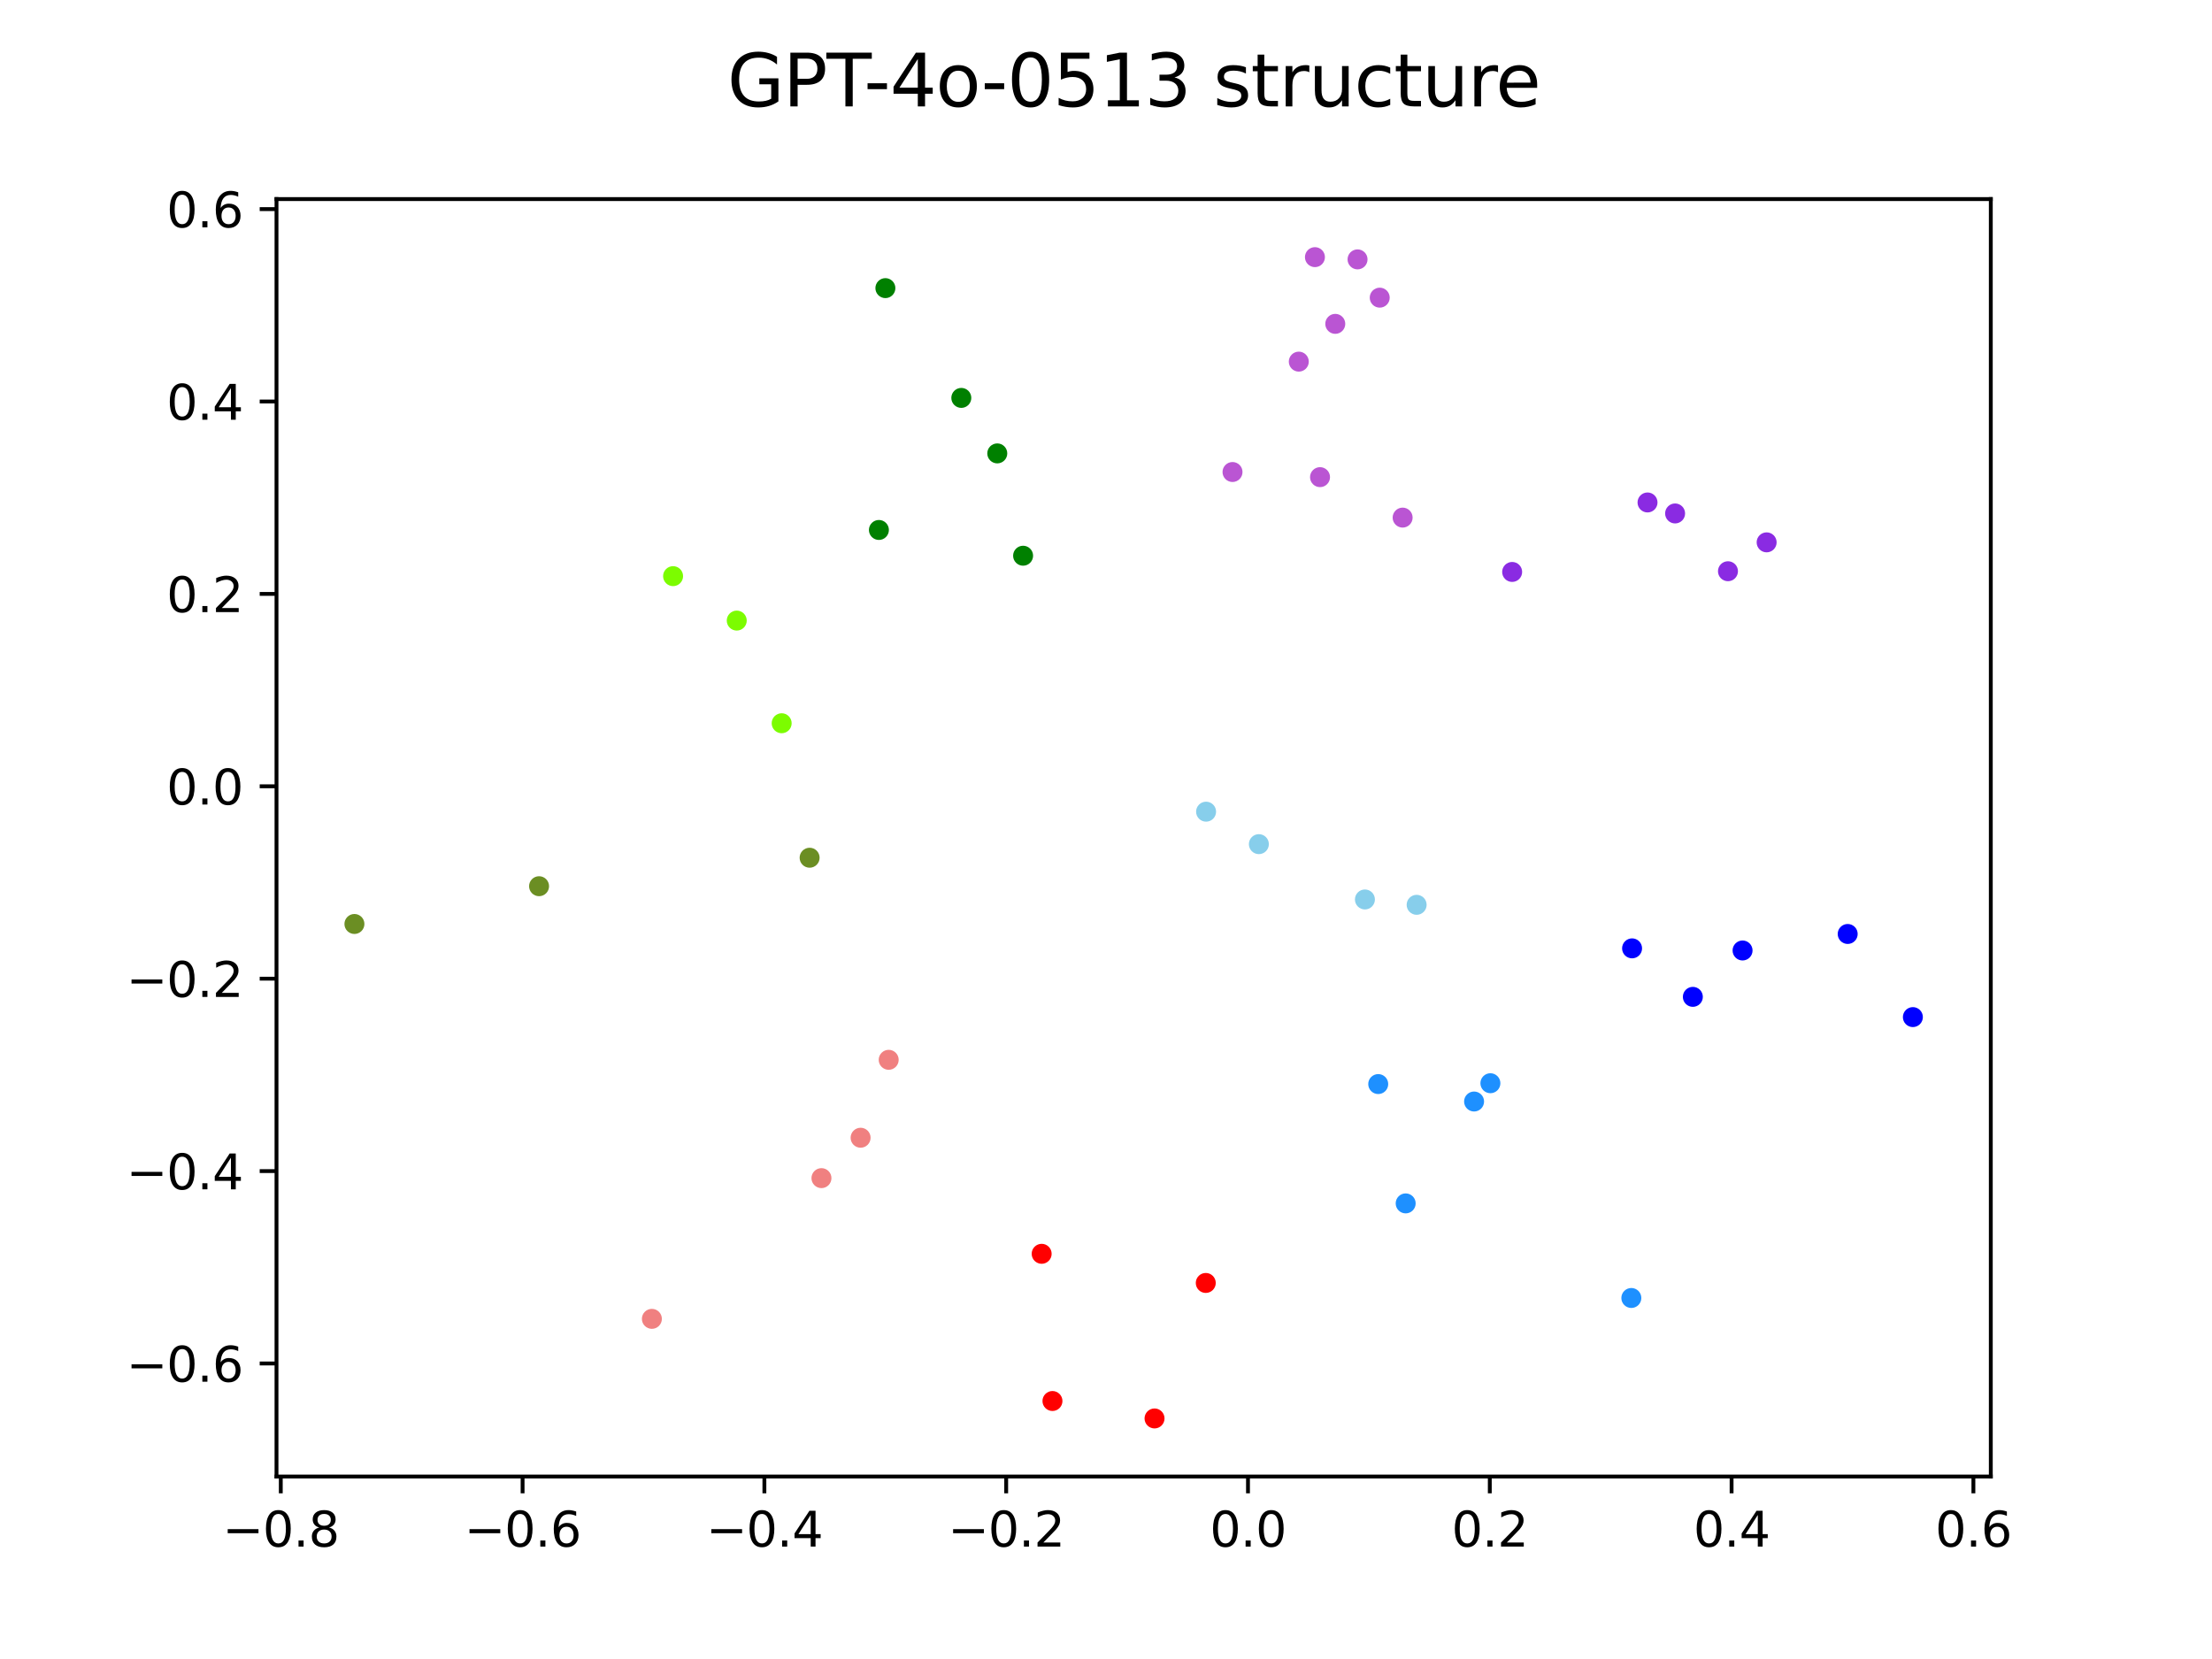 <?xml version="1.0" encoding="utf-8" standalone="no"?>
<!DOCTYPE svg PUBLIC "-//W3C//DTD SVG 1.1//EN"
  "http://www.w3.org/Graphics/SVG/1.1/DTD/svg11.dtd">
<svg xmlns:xlink="http://www.w3.org/1999/xlink" width="460.8pt" height="345.6pt" viewBox="0 0 460.8 345.6" xmlns="http://www.w3.org/2000/svg" version="1.1">
 <defs>
  <style type="text/css">*{stroke-linejoin: round; stroke-linecap: butt}</style>
 </defs>
 <g id="figure_1">
  <g id="patch_1">
   <path d="M 0 345.6 
L 460.8 345.6 
L 460.8 0 
L 0 0 
z
" style="fill: #ffffff"/>
  </g>
  <g id="axes_1">
   <g id="patch_2">
    <path d="M 57.6 307.584 
L 414.72 307.584 
L 414.72 41.472 
L 57.6 41.472 
z
" style="fill: #ffffff"/>
   </g>
   <g id="PathCollection_1">
    <defs>
     <path id="C0_0_94ffb1547e" d="M 0 1.581 
C 0.419 1.581 0.822 1.415 1.118 1.118 
C 1.415 0.822 1.581 0.419 1.581 -0 
C 1.581 -0.419 1.415 -0.822 1.118 -1.118 
C 0.822 -1.415 0.419 -1.581 0 -1.581 
C -0.419 -1.581 -0.822 -1.415 -1.118 -1.118 
C -1.415 -0.822 -1.581 -0.419 -1.581 0 
C -1.581 0.419 -1.415 0.822 -1.118 1.118 
C -0.822 1.415 -0.419 1.581 0 1.581 
z
"/>
    </defs>
    <g clip-path="url(#p8e4b50f841)">
     <use xlink:href="#C0_0_94ffb1547e" x="292.194" y="107.827" style="fill: #ba55d3; stroke: #ba55d3"/>
    </g>
    <g clip-path="url(#p8e4b50f841)">
     <use xlink:href="#C0_0_94ffb1547e" x="216.997" y="261.191" style="fill: #ff0000; stroke: #ff0000"/>
    </g>
    <g clip-path="url(#p8e4b50f841)">
     <use xlink:href="#C0_0_94ffb1547e" x="168.659" y="178.681" style="fill: #6b8e23; stroke: #6b8e23"/>
    </g>
    <g clip-path="url(#p8e4b50f841)">
     <use xlink:href="#C0_0_94ffb1547e" x="213.13" y="115.767" style="fill: #008000; stroke: #008000"/>
    </g>
    <g clip-path="url(#p8e4b50f841)">
     <use xlink:href="#C0_0_94ffb1547e" x="310.477" y="225.655" style="fill: #1e90ff; stroke: #1e90ff"/>
    </g>
    <g clip-path="url(#p8e4b50f841)">
     <use xlink:href="#C0_0_94ffb1547e" x="162.835" y="150.666" style="fill: #7cfc00; stroke: #7cfc00"/>
    </g>
    <g clip-path="url(#p8e4b50f841)">
     <use xlink:href="#C0_0_94ffb1547e" x="251.249" y="169.087" style="fill: #87ceeb; stroke: #87ceeb"/>
    </g>
    <g clip-path="url(#p8e4b50f841)">
     <use xlink:href="#C0_0_94ffb1547e" x="219.247" y="291.856" style="fill: #ff0000; stroke: #ff0000"/>
    </g>
    <g clip-path="url(#p8e4b50f841)">
     <use xlink:href="#C0_0_94ffb1547e" x="287.109" y="225.831" style="fill: #1e90ff; stroke: #1e90ff"/>
    </g>
    <g clip-path="url(#p8e4b50f841)">
     <use xlink:href="#C0_0_94ffb1547e" x="292.828" y="250.689" style="fill: #1e90ff; stroke: #1e90ff"/>
    </g>
    <g clip-path="url(#p8e4b50f841)">
     <use xlink:href="#C0_0_94ffb1547e" x="183.092" y="110.4" style="fill: #008000; stroke: #008000"/>
    </g>
    <g clip-path="url(#p8e4b50f841)">
     <use xlink:href="#C0_0_94ffb1547e" x="256.756" y="98.329" style="fill: #ba55d3; stroke: #ba55d3"/>
    </g>
    <g clip-path="url(#p8e4b50f841)">
     <use xlink:href="#C0_0_94ffb1547e" x="339.991" y="197.56" style="fill: #0000ff; stroke: #0000ff"/>
    </g>
    <g clip-path="url(#p8e4b50f841)">
     <use xlink:href="#C0_0_94ffb1547e" x="262.245" y="175.851" style="fill: #87ceeb; stroke: #87ceeb"/>
    </g>
    <g clip-path="url(#p8e4b50f841)">
     <use xlink:href="#C0_0_94ffb1547e" x="307.078" y="229.466" style="fill: #1e90ff; stroke: #1e90ff"/>
    </g>
    <g clip-path="url(#p8e4b50f841)">
     <use xlink:href="#C0_0_94ffb1547e" x="282.802" y="54.034" style="fill: #ba55d3; stroke: #ba55d3"/>
    </g>
    <g clip-path="url(#p8e4b50f841)">
     <use xlink:href="#C0_0_94ffb1547e" x="153.478" y="129.279" style="fill: #7cfc00; stroke: #7cfc00"/>
    </g>
    <g clip-path="url(#p8e4b50f841)">
     <use xlink:href="#C0_0_94ffb1547e" x="274.986" y="99.397" style="fill: #ba55d3; stroke: #ba55d3"/>
    </g>
    <g clip-path="url(#p8e4b50f841)">
     <use xlink:href="#C0_0_94ffb1547e" x="251.184" y="267.262" style="fill: #ff0000; stroke: #ff0000"/>
    </g>
    <g clip-path="url(#p8e4b50f841)">
     <use xlink:href="#C0_0_94ffb1547e" x="273.925" y="53.568" style="fill: #ba55d3; stroke: #ba55d3"/>
    </g>
    <g clip-path="url(#p8e4b50f841)">
     <use xlink:href="#C0_0_94ffb1547e" x="287.423" y="62.008" style="fill: #ba55d3; stroke: #ba55d3"/>
    </g>
    <g clip-path="url(#p8e4b50f841)">
     <use xlink:href="#C0_0_94ffb1547e" x="207.75" y="94.451" style="fill: #008000; stroke: #008000"/>
    </g>
    <g clip-path="url(#p8e4b50f841)">
     <use xlink:href="#C0_0_94ffb1547e" x="352.651" y="207.663" style="fill: #0000ff; stroke: #0000ff"/>
    </g>
    <g clip-path="url(#p8e4b50f841)">
     <use xlink:href="#C0_0_94ffb1547e" x="315.009" y="119.146" style="fill: #8a2be2; stroke: #8a2be2"/>
    </g>
    <g clip-path="url(#p8e4b50f841)">
     <use xlink:href="#C0_0_94ffb1547e" x="185.131" y="220.779" style="fill: #f08080; stroke: #f08080"/>
    </g>
    <g clip-path="url(#p8e4b50f841)">
     <use xlink:href="#C0_0_94ffb1547e" x="278.162" y="67.465" style="fill: #ba55d3; stroke: #ba55d3"/>
    </g>
    <g clip-path="url(#p8e4b50f841)">
     <use xlink:href="#C0_0_94ffb1547e" x="363.008" y="198.003" style="fill: #0000ff; stroke: #0000ff"/>
    </g>
    <g clip-path="url(#p8e4b50f841)">
     <use xlink:href="#C0_0_94ffb1547e" x="140.216" y="120.022" style="fill: #7cfc00; stroke: #7cfc00"/>
    </g>
    <g clip-path="url(#p8e4b50f841)">
     <use xlink:href="#C0_0_94ffb1547e" x="270.562" y="75.335" style="fill: #ba55d3; stroke: #ba55d3"/>
    </g>
    <g clip-path="url(#p8e4b50f841)">
     <use xlink:href="#C0_0_94ffb1547e" x="179.28" y="237.011" style="fill: #f08080; stroke: #f08080"/>
    </g>
    <g clip-path="url(#p8e4b50f841)">
     <use xlink:href="#C0_0_94ffb1547e" x="284.338" y="187.375" style="fill: #87ceeb; stroke: #87ceeb"/>
    </g>
    <g clip-path="url(#p8e4b50f841)">
     <use xlink:href="#C0_0_94ffb1547e" x="200.26" y="82.89" style="fill: #008000; stroke: #008000"/>
    </g>
    <g clip-path="url(#p8e4b50f841)">
     <use xlink:href="#C0_0_94ffb1547e" x="171.124" y="245.426" style="fill: #f08080; stroke: #f08080"/>
    </g>
    <g clip-path="url(#p8e4b50f841)">
     <use xlink:href="#C0_0_94ffb1547e" x="398.487" y="211.881" style="fill: #0000ff; stroke: #0000ff"/>
    </g>
    <g clip-path="url(#p8e4b50f841)">
     <use xlink:href="#C0_0_94ffb1547e" x="343.209" y="104.673" style="fill: #8a2be2; stroke: #8a2be2"/>
    </g>
    <g clip-path="url(#p8e4b50f841)">
     <use xlink:href="#C0_0_94ffb1547e" x="240.511" y="295.488" style="fill: #ff0000; stroke: #ff0000"/>
    </g>
    <g clip-path="url(#p8e4b50f841)">
     <use xlink:href="#C0_0_94ffb1547e" x="295.111" y="188.49" style="fill: #87ceeb; stroke: #87ceeb"/>
    </g>
    <g clip-path="url(#p8e4b50f841)">
     <use xlink:href="#C0_0_94ffb1547e" x="348.954" y="106.961" style="fill: #8a2be2; stroke: #8a2be2"/>
    </g>
    <g clip-path="url(#p8e4b50f841)">
     <use xlink:href="#C0_0_94ffb1547e" x="112.297" y="184.614" style="fill: #6b8e23; stroke: #6b8e23"/>
    </g>
    <g clip-path="url(#p8e4b50f841)">
     <use xlink:href="#C0_0_94ffb1547e" x="384.907" y="194.563" style="fill: #0000ff; stroke: #0000ff"/>
    </g>
    <g clip-path="url(#p8e4b50f841)">
     <use xlink:href="#C0_0_94ffb1547e" x="359.967" y="118.998" style="fill: #8a2be2; stroke: #8a2be2"/>
    </g>
    <g clip-path="url(#p8e4b50f841)">
     <use xlink:href="#C0_0_94ffb1547e" x="184.443" y="60.021" style="fill: #008000; stroke: #008000"/>
    </g>
    <g clip-path="url(#p8e4b50f841)">
     <use xlink:href="#C0_0_94ffb1547e" x="368.022" y="112.982" style="fill: #8a2be2; stroke: #8a2be2"/>
    </g>
    <g clip-path="url(#p8e4b50f841)">
     <use xlink:href="#C0_0_94ffb1547e" x="135.799" y="274.741" style="fill: #f08080; stroke: #f08080"/>
    </g>
    <g clip-path="url(#p8e4b50f841)">
     <use xlink:href="#C0_0_94ffb1547e" x="339.839" y="270.393" style="fill: #1e90ff; stroke: #1e90ff"/>
    </g>
    <g clip-path="url(#p8e4b50f841)">
     <use xlink:href="#C0_0_94ffb1547e" x="73.833" y="192.482" style="fill: #6b8e23; stroke: #6b8e23"/>
    </g>
   </g>
   <g id="matplotlib.axis_1">
    <g id="xtick_1">
     <g id="line2d_1">
      <defs>
       <path id="m53ad374ab6" d="M 0 0 
L 0 3.5 
" style="stroke: #000000; stroke-width: 0.8"/>
      </defs>
      <g>
       <use xlink:href="#m53ad374ab6" x="58.493" y="307.584" style="stroke: #000000; stroke-width: 0.8"/>
      </g>
     </g>
     <g id="text_1">
      <!-- −0.8 -->
      <g transform="translate(46.351 322.182) scale(0.1 -0.1)">
       <defs>
        <path id="DejaVuSans-2212" d="M 678 2272 
L 4684 2272 
L 4684 1741 
L 678 1741 
L 678 2272 
z
" transform="scale(0.016)"/>
        <path id="DejaVuSans-30" d="M 2034 4250 
Q 1547 4250 1301 3770 
Q 1056 3291 1056 2328 
Q 1056 1369 1301 889 
Q 1547 409 2034 409 
Q 2525 409 2770 889 
Q 3016 1369 3016 2328 
Q 3016 3291 2770 3770 
Q 2525 4250 2034 4250 
z
M 2034 4750 
Q 2819 4750 3233 4129 
Q 3647 3509 3647 2328 
Q 3647 1150 3233 529 
Q 2819 -91 2034 -91 
Q 1250 -91 836 529 
Q 422 1150 422 2328 
Q 422 3509 836 4129 
Q 1250 4750 2034 4750 
z
" transform="scale(0.016)"/>
        <path id="DejaVuSans-2e" d="M 684 794 
L 1344 794 
L 1344 0 
L 684 0 
L 684 794 
z
" transform="scale(0.016)"/>
        <path id="DejaVuSans-38" d="M 2034 2216 
Q 1584 2216 1326 1975 
Q 1069 1734 1069 1313 
Q 1069 891 1326 650 
Q 1584 409 2034 409 
Q 2484 409 2743 651 
Q 3003 894 3003 1313 
Q 3003 1734 2745 1975 
Q 2488 2216 2034 2216 
z
M 1403 2484 
Q 997 2584 770 2862 
Q 544 3141 544 3541 
Q 544 4100 942 4425 
Q 1341 4750 2034 4750 
Q 2731 4750 3128 4425 
Q 3525 4100 3525 3541 
Q 3525 3141 3298 2862 
Q 3072 2584 2669 2484 
Q 3125 2378 3379 2068 
Q 3634 1759 3634 1313 
Q 3634 634 3220 271 
Q 2806 -91 2034 -91 
Q 1263 -91 848 271 
Q 434 634 434 1313 
Q 434 1759 690 2068 
Q 947 2378 1403 2484 
z
M 1172 3481 
Q 1172 3119 1398 2916 
Q 1625 2713 2034 2713 
Q 2441 2713 2670 2916 
Q 2900 3119 2900 3481 
Q 2900 3844 2670 4047 
Q 2441 4250 2034 4250 
Q 1625 4250 1398 4047 
Q 1172 3844 1172 3481 
z
" transform="scale(0.016)"/>
       </defs>
       <use xlink:href="#DejaVuSans-2212"/>
       <use xlink:href="#DejaVuSans-30" x="83.789"/>
       <use xlink:href="#DejaVuSans-2e" x="147.412"/>
       <use xlink:href="#DejaVuSans-38" x="179.199"/>
      </g>
     </g>
    </g>
    <g id="xtick_2">
     <g id="line2d_2">
      <g>
       <use xlink:href="#m53ad374ab6" x="108.864" y="307.584" style="stroke: #000000; stroke-width: 0.8"/>
      </g>
     </g>
     <g id="text_2">
      <!-- −0.6 -->
      <g transform="translate(96.723 322.182) scale(0.1 -0.1)">
       <defs>
        <path id="DejaVuSans-36" d="M 2113 2584 
Q 1688 2584 1439 2293 
Q 1191 2003 1191 1497 
Q 1191 994 1439 701 
Q 1688 409 2113 409 
Q 2538 409 2786 701 
Q 3034 994 3034 1497 
Q 3034 2003 2786 2293 
Q 2538 2584 2113 2584 
z
M 3366 4563 
L 3366 3988 
Q 3128 4100 2886 4159 
Q 2644 4219 2406 4219 
Q 1781 4219 1451 3797 
Q 1122 3375 1075 2522 
Q 1259 2794 1537 2939 
Q 1816 3084 2150 3084 
Q 2853 3084 3261 2657 
Q 3669 2231 3669 1497 
Q 3669 778 3244 343 
Q 2819 -91 2113 -91 
Q 1303 -91 875 529 
Q 447 1150 447 2328 
Q 447 3434 972 4092 
Q 1497 4750 2381 4750 
Q 2619 4750 2861 4703 
Q 3103 4656 3366 4563 
z
" transform="scale(0.016)"/>
       </defs>
       <use xlink:href="#DejaVuSans-2212"/>
       <use xlink:href="#DejaVuSans-30" x="83.789"/>
       <use xlink:href="#DejaVuSans-2e" x="147.412"/>
       <use xlink:href="#DejaVuSans-36" x="179.199"/>
      </g>
     </g>
    </g>
    <g id="xtick_3">
     <g id="line2d_3">
      <g>
       <use xlink:href="#m53ad374ab6" x="159.236" y="307.584" style="stroke: #000000; stroke-width: 0.8"/>
      </g>
     </g>
     <g id="text_3">
      <!-- −0.4 -->
      <g transform="translate(147.094 322.182) scale(0.1 -0.1)">
       <defs>
        <path id="DejaVuSans-34" d="M 2419 4116 
L 825 1625 
L 2419 1625 
L 2419 4116 
z
M 2253 4666 
L 3047 4666 
L 3047 1625 
L 3713 1625 
L 3713 1100 
L 3047 1100 
L 3047 0 
L 2419 0 
L 2419 1100 
L 313 1100 
L 313 1709 
L 2253 4666 
z
" transform="scale(0.016)"/>
       </defs>
       <use xlink:href="#DejaVuSans-2212"/>
       <use xlink:href="#DejaVuSans-30" x="83.789"/>
       <use xlink:href="#DejaVuSans-2e" x="147.412"/>
       <use xlink:href="#DejaVuSans-34" x="179.199"/>
      </g>
     </g>
    </g>
    <g id="xtick_4">
     <g id="line2d_4">
      <g>
       <use xlink:href="#m53ad374ab6" x="209.607" y="307.584" style="stroke: #000000; stroke-width: 0.8"/>
      </g>
     </g>
     <g id="text_4">
      <!-- −0.2 -->
      <g transform="translate(197.466 322.182) scale(0.1 -0.1)">
       <defs>
        <path id="DejaVuSans-32" d="M 1228 531 
L 3431 531 
L 3431 0 
L 469 0 
L 469 531 
Q 828 903 1448 1529 
Q 2069 2156 2228 2338 
Q 2531 2678 2651 2914 
Q 2772 3150 2772 3378 
Q 2772 3750 2511 3984 
Q 2250 4219 1831 4219 
Q 1534 4219 1204 4116 
Q 875 4013 500 3803 
L 500 4441 
Q 881 4594 1212 4672 
Q 1544 4750 1819 4750 
Q 2544 4750 2975 4387 
Q 3406 4025 3406 3419 
Q 3406 3131 3298 2873 
Q 3191 2616 2906 2266 
Q 2828 2175 2409 1742 
Q 1991 1309 1228 531 
z
" transform="scale(0.016)"/>
       </defs>
       <use xlink:href="#DejaVuSans-2212"/>
       <use xlink:href="#DejaVuSans-30" x="83.789"/>
       <use xlink:href="#DejaVuSans-2e" x="147.412"/>
       <use xlink:href="#DejaVuSans-32" x="179.199"/>
      </g>
     </g>
    </g>
    <g id="xtick_5">
     <g id="line2d_5">
      <g>
       <use xlink:href="#m53ad374ab6" x="259.979" y="307.584" style="stroke: #000000; stroke-width: 0.8"/>
      </g>
     </g>
     <g id="text_5">
      <!-- 0.0 -->
      <g transform="translate(252.027 322.182) scale(0.1 -0.1)">
       <use xlink:href="#DejaVuSans-30"/>
       <use xlink:href="#DejaVuSans-2e" x="63.623"/>
       <use xlink:href="#DejaVuSans-30" x="95.41"/>
      </g>
     </g>
    </g>
    <g id="xtick_6">
     <g id="line2d_6">
      <g>
       <use xlink:href="#m53ad374ab6" x="310.351" y="307.584" style="stroke: #000000; stroke-width: 0.8"/>
      </g>
     </g>
     <g id="text_6">
      <!-- 0.2 -->
      <g transform="translate(302.399 322.182) scale(0.1 -0.1)">
       <use xlink:href="#DejaVuSans-30"/>
       <use xlink:href="#DejaVuSans-2e" x="63.623"/>
       <use xlink:href="#DejaVuSans-32" x="95.41"/>
      </g>
     </g>
    </g>
    <g id="xtick_7">
     <g id="line2d_7">
      <g>
       <use xlink:href="#m53ad374ab6" x="360.722" y="307.584" style="stroke: #000000; stroke-width: 0.8"/>
      </g>
     </g>
     <g id="text_7">
      <!-- 0.4 -->
      <g transform="translate(352.771 322.182) scale(0.1 -0.1)">
       <use xlink:href="#DejaVuSans-30"/>
       <use xlink:href="#DejaVuSans-2e" x="63.623"/>
       <use xlink:href="#DejaVuSans-34" x="95.41"/>
      </g>
     </g>
    </g>
    <g id="xtick_8">
     <g id="line2d_8">
      <g>
       <use xlink:href="#m53ad374ab6" x="411.094" y="307.584" style="stroke: #000000; stroke-width: 0.8"/>
      </g>
     </g>
     <g id="text_8">
      <!-- 0.6 -->
      <g transform="translate(403.142 322.182) scale(0.1 -0.1)">
       <use xlink:href="#DejaVuSans-30"/>
       <use xlink:href="#DejaVuSans-2e" x="63.623"/>
       <use xlink:href="#DejaVuSans-36" x="95.41"/>
      </g>
     </g>
    </g>
   </g>
   <g id="matplotlib.axis_2">
    <g id="ytick_1">
     <g id="line2d_9">
      <defs>
       <path id="mc939bbdfe4" d="M 0 0 
L -3.5 0 
" style="stroke: #000000; stroke-width: 0.8"/>
      </defs>
      <g>
       <use xlink:href="#mc939bbdfe4" x="57.6" y="284.038" style="stroke: #000000; stroke-width: 0.8"/>
      </g>
     </g>
     <g id="text_9">
      <!-- −0.6 -->
      <g transform="translate(26.317 287.837) scale(0.1 -0.1)">
       <use xlink:href="#DejaVuSans-2212"/>
       <use xlink:href="#DejaVuSans-30" x="83.789"/>
       <use xlink:href="#DejaVuSans-2e" x="147.412"/>
       <use xlink:href="#DejaVuSans-36" x="179.199"/>
      </g>
     </g>
    </g>
    <g id="ytick_2">
     <g id="line2d_10">
      <g>
       <use xlink:href="#mc939bbdfe4" x="57.6" y="243.958" style="stroke: #000000; stroke-width: 0.8"/>
      </g>
     </g>
     <g id="text_10">
      <!-- −0.4 -->
      <g transform="translate(26.317 247.758) scale(0.1 -0.1)">
       <use xlink:href="#DejaVuSans-2212"/>
       <use xlink:href="#DejaVuSans-30" x="83.789"/>
       <use xlink:href="#DejaVuSans-2e" x="147.412"/>
       <use xlink:href="#DejaVuSans-34" x="179.199"/>
      </g>
     </g>
    </g>
    <g id="ytick_3">
     <g id="line2d_11">
      <g>
       <use xlink:href="#mc939bbdfe4" x="57.6" y="203.879" style="stroke: #000000; stroke-width: 0.8"/>
      </g>
     </g>
     <g id="text_11">
      <!-- −0.2 -->
      <g transform="translate(26.317 207.678) scale(0.1 -0.1)">
       <use xlink:href="#DejaVuSans-2212"/>
       <use xlink:href="#DejaVuSans-30" x="83.789"/>
       <use xlink:href="#DejaVuSans-2e" x="147.412"/>
       <use xlink:href="#DejaVuSans-32" x="179.199"/>
      </g>
     </g>
    </g>
    <g id="ytick_4">
     <g id="line2d_12">
      <g>
       <use xlink:href="#mc939bbdfe4" x="57.6" y="163.799" style="stroke: #000000; stroke-width: 0.8"/>
      </g>
     </g>
     <g id="text_12">
      <!-- 0.0 -->
      <g transform="translate(34.697 167.598) scale(0.1 -0.1)">
       <use xlink:href="#DejaVuSans-30"/>
       <use xlink:href="#DejaVuSans-2e" x="63.623"/>
       <use xlink:href="#DejaVuSans-30" x="95.41"/>
      </g>
     </g>
    </g>
    <g id="ytick_5">
     <g id="line2d_13">
      <g>
       <use xlink:href="#mc939bbdfe4" x="57.6" y="123.719" style="stroke: #000000; stroke-width: 0.8"/>
      </g>
     </g>
     <g id="text_13">
      <!-- 0.2 -->
      <g transform="translate(34.697 127.518) scale(0.1 -0.1)">
       <use xlink:href="#DejaVuSans-30"/>
       <use xlink:href="#DejaVuSans-2e" x="63.623"/>
       <use xlink:href="#DejaVuSans-32" x="95.41"/>
      </g>
     </g>
    </g>
    <g id="ytick_6">
     <g id="line2d_14">
      <g>
       <use xlink:href="#mc939bbdfe4" x="57.6" y="83.639" style="stroke: #000000; stroke-width: 0.8"/>
      </g>
     </g>
     <g id="text_14">
      <!-- 0.4 -->
      <g transform="translate(34.697 87.439) scale(0.1 -0.1)">
       <use xlink:href="#DejaVuSans-30"/>
       <use xlink:href="#DejaVuSans-2e" x="63.623"/>
       <use xlink:href="#DejaVuSans-34" x="95.41"/>
      </g>
     </g>
    </g>
    <g id="ytick_7">
     <g id="line2d_15">
      <g>
       <use xlink:href="#mc939bbdfe4" x="57.6" y="43.56" style="stroke: #000000; stroke-width: 0.8"/>
      </g>
     </g>
     <g id="text_15">
      <!-- 0.6 -->
      <g transform="translate(34.697 47.359) scale(0.1 -0.1)">
       <use xlink:href="#DejaVuSans-30"/>
       <use xlink:href="#DejaVuSans-2e" x="63.623"/>
       <use xlink:href="#DejaVuSans-36" x="95.41"/>
      </g>
     </g>
    </g>
   </g>
   <g id="patch_3">
    <path d="M 57.6 307.584 
L 57.6 41.472 
" style="fill: none; stroke: #000000; stroke-width: 0.8; stroke-linejoin: miter; stroke-linecap: square"/>
   </g>
   <g id="patch_4">
    <path d="M 414.72 307.584 
L 414.72 41.472 
" style="fill: none; stroke: #000000; stroke-width: 0.8; stroke-linejoin: miter; stroke-linecap: square"/>
   </g>
   <g id="patch_5">
    <path d="M 57.6 307.584 
L 414.72 307.584 
" style="fill: none; stroke: #000000; stroke-width: 0.8; stroke-linejoin: miter; stroke-linecap: square"/>
   </g>
   <g id="patch_6">
    <path d="M 57.6 41.472 
L 414.72 41.472 
" style="fill: none; stroke: #000000; stroke-width: 0.8; stroke-linejoin: miter; stroke-linecap: square"/>
   </g>
   <g id="text_16">
    <!-- GPT-4o-0513 structure -->
    <g transform="translate(151.515 22.166) scale(0.15 -0.15)">
     <defs>
      <path id="DejaVuSans-47" d="M 3809 666 
L 3809 1919 
L 2778 1919 
L 2778 2438 
L 4434 2438 
L 4434 434 
Q 4069 175 3628 42 
Q 3188 -91 2688 -91 
Q 1594 -91 976 548 
Q 359 1188 359 2328 
Q 359 3472 976 4111 
Q 1594 4750 2688 4750 
Q 3144 4750 3555 4637 
Q 3966 4525 4313 4306 
L 4313 3634 
Q 3963 3931 3569 4081 
Q 3175 4231 2741 4231 
Q 1884 4231 1454 3753 
Q 1025 3275 1025 2328 
Q 1025 1384 1454 906 
Q 1884 428 2741 428 
Q 3075 428 3337 486 
Q 3600 544 3809 666 
z
" transform="scale(0.016)"/>
      <path id="DejaVuSans-50" d="M 1259 4147 
L 1259 2394 
L 2053 2394 
Q 2494 2394 2734 2622 
Q 2975 2850 2975 3272 
Q 2975 3691 2734 3919 
Q 2494 4147 2053 4147 
L 1259 4147 
z
M 628 4666 
L 2053 4666 
Q 2838 4666 3239 4311 
Q 3641 3956 3641 3272 
Q 3641 2581 3239 2228 
Q 2838 1875 2053 1875 
L 1259 1875 
L 1259 0 
L 628 0 
L 628 4666 
z
" transform="scale(0.016)"/>
      <path id="DejaVuSans-54" d="M -19 4666 
L 3928 4666 
L 3928 4134 
L 2272 4134 
L 2272 0 
L 1638 0 
L 1638 4134 
L -19 4134 
L -19 4666 
z
" transform="scale(0.016)"/>
      <path id="DejaVuSans-2d" d="M 313 2009 
L 1997 2009 
L 1997 1497 
L 313 1497 
L 313 2009 
z
" transform="scale(0.016)"/>
      <path id="DejaVuSans-6f" d="M 1959 3097 
Q 1497 3097 1228 2736 
Q 959 2375 959 1747 
Q 959 1119 1226 758 
Q 1494 397 1959 397 
Q 2419 397 2687 759 
Q 2956 1122 2956 1747 
Q 2956 2369 2687 2733 
Q 2419 3097 1959 3097 
z
M 1959 3584 
Q 2709 3584 3137 3096 
Q 3566 2609 3566 1747 
Q 3566 888 3137 398 
Q 2709 -91 1959 -91 
Q 1206 -91 779 398 
Q 353 888 353 1747 
Q 353 2609 779 3096 
Q 1206 3584 1959 3584 
z
" transform="scale(0.016)"/>
      <path id="DejaVuSans-35" d="M 691 4666 
L 3169 4666 
L 3169 4134 
L 1269 4134 
L 1269 2991 
Q 1406 3038 1543 3061 
Q 1681 3084 1819 3084 
Q 2600 3084 3056 2656 
Q 3513 2228 3513 1497 
Q 3513 744 3044 326 
Q 2575 -91 1722 -91 
Q 1428 -91 1123 -41 
Q 819 9 494 109 
L 494 744 
Q 775 591 1075 516 
Q 1375 441 1709 441 
Q 2250 441 2565 725 
Q 2881 1009 2881 1497 
Q 2881 1984 2565 2268 
Q 2250 2553 1709 2553 
Q 1456 2553 1204 2497 
Q 953 2441 691 2322 
L 691 4666 
z
" transform="scale(0.016)"/>
      <path id="DejaVuSans-31" d="M 794 531 
L 1825 531 
L 1825 4091 
L 703 3866 
L 703 4441 
L 1819 4666 
L 2450 4666 
L 2450 531 
L 3481 531 
L 3481 0 
L 794 0 
L 794 531 
z
" transform="scale(0.016)"/>
      <path id="DejaVuSans-33" d="M 2597 2516 
Q 3050 2419 3304 2112 
Q 3559 1806 3559 1356 
Q 3559 666 3084 287 
Q 2609 -91 1734 -91 
Q 1441 -91 1130 -33 
Q 819 25 488 141 
L 488 750 
Q 750 597 1062 519 
Q 1375 441 1716 441 
Q 2309 441 2620 675 
Q 2931 909 2931 1356 
Q 2931 1769 2642 2001 
Q 2353 2234 1838 2234 
L 1294 2234 
L 1294 2753 
L 1863 2753 
Q 2328 2753 2575 2939 
Q 2822 3125 2822 3475 
Q 2822 3834 2567 4026 
Q 2313 4219 1838 4219 
Q 1578 4219 1281 4162 
Q 984 4106 628 3988 
L 628 4550 
Q 988 4650 1302 4700 
Q 1616 4750 1894 4750 
Q 2613 4750 3031 4423 
Q 3450 4097 3450 3541 
Q 3450 3153 3228 2886 
Q 3006 2619 2597 2516 
z
" transform="scale(0.016)"/>
      <path id="DejaVuSans-20" transform="scale(0.016)"/>
      <path id="DejaVuSans-73" d="M 2834 3397 
L 2834 2853 
Q 2591 2978 2328 3040 
Q 2066 3103 1784 3103 
Q 1356 3103 1142 2972 
Q 928 2841 928 2578 
Q 928 2378 1081 2264 
Q 1234 2150 1697 2047 
L 1894 2003 
Q 2506 1872 2764 1633 
Q 3022 1394 3022 966 
Q 3022 478 2636 193 
Q 2250 -91 1575 -91 
Q 1294 -91 989 -36 
Q 684 19 347 128 
L 347 722 
Q 666 556 975 473 
Q 1284 391 1588 391 
Q 1994 391 2212 530 
Q 2431 669 2431 922 
Q 2431 1156 2273 1281 
Q 2116 1406 1581 1522 
L 1381 1569 
Q 847 1681 609 1914 
Q 372 2147 372 2553 
Q 372 3047 722 3315 
Q 1072 3584 1716 3584 
Q 2034 3584 2315 3537 
Q 2597 3491 2834 3397 
z
" transform="scale(0.016)"/>
      <path id="DejaVuSans-74" d="M 1172 4494 
L 1172 3500 
L 2356 3500 
L 2356 3053 
L 1172 3053 
L 1172 1153 
Q 1172 725 1289 603 
Q 1406 481 1766 481 
L 2356 481 
L 2356 0 
L 1766 0 
Q 1100 0 847 248 
Q 594 497 594 1153 
L 594 3053 
L 172 3053 
L 172 3500 
L 594 3500 
L 594 4494 
L 1172 4494 
z
" transform="scale(0.016)"/>
      <path id="DejaVuSans-72" d="M 2631 2963 
Q 2534 3019 2420 3045 
Q 2306 3072 2169 3072 
Q 1681 3072 1420 2755 
Q 1159 2438 1159 1844 
L 1159 0 
L 581 0 
L 581 3500 
L 1159 3500 
L 1159 2956 
Q 1341 3275 1631 3429 
Q 1922 3584 2338 3584 
Q 2397 3584 2469 3576 
Q 2541 3569 2628 3553 
L 2631 2963 
z
" transform="scale(0.016)"/>
      <path id="DejaVuSans-75" d="M 544 1381 
L 544 3500 
L 1119 3500 
L 1119 1403 
Q 1119 906 1312 657 
Q 1506 409 1894 409 
Q 2359 409 2629 706 
Q 2900 1003 2900 1516 
L 2900 3500 
L 3475 3500 
L 3475 0 
L 2900 0 
L 2900 538 
Q 2691 219 2414 64 
Q 2138 -91 1772 -91 
Q 1169 -91 856 284 
Q 544 659 544 1381 
z
M 1991 3584 
L 1991 3584 
z
" transform="scale(0.016)"/>
      <path id="DejaVuSans-63" d="M 3122 3366 
L 3122 2828 
Q 2878 2963 2633 3030 
Q 2388 3097 2138 3097 
Q 1578 3097 1268 2742 
Q 959 2388 959 1747 
Q 959 1106 1268 751 
Q 1578 397 2138 397 
Q 2388 397 2633 464 
Q 2878 531 3122 666 
L 3122 134 
Q 2881 22 2623 -34 
Q 2366 -91 2075 -91 
Q 1284 -91 818 406 
Q 353 903 353 1747 
Q 353 2603 823 3093 
Q 1294 3584 2113 3584 
Q 2378 3584 2631 3529 
Q 2884 3475 3122 3366 
z
" transform="scale(0.016)"/>
      <path id="DejaVuSans-65" d="M 3597 1894 
L 3597 1613 
L 953 1613 
Q 991 1019 1311 708 
Q 1631 397 2203 397 
Q 2534 397 2845 478 
Q 3156 559 3463 722 
L 3463 178 
Q 3153 47 2828 -22 
Q 2503 -91 2169 -91 
Q 1331 -91 842 396 
Q 353 884 353 1716 
Q 353 2575 817 3079 
Q 1281 3584 2069 3584 
Q 2775 3584 3186 3129 
Q 3597 2675 3597 1894 
z
M 3022 2063 
Q 3016 2534 2758 2815 
Q 2500 3097 2075 3097 
Q 1594 3097 1305 2825 
Q 1016 2553 972 2059 
L 3022 2063 
z
" transform="scale(0.016)"/>
     </defs>
     <use xlink:href="#DejaVuSans-47"/>
     <use xlink:href="#DejaVuSans-50" x="77.49"/>
     <use xlink:href="#DejaVuSans-54" x="137.793"/>
     <use xlink:href="#DejaVuSans-2d" x="189.752"/>
     <use xlink:href="#DejaVuSans-34" x="225.836"/>
     <use xlink:href="#DejaVuSans-6f" x="289.459"/>
     <use xlink:href="#DejaVuSans-2d" x="352.516"/>
     <use xlink:href="#DejaVuSans-30" x="388.6"/>
     <use xlink:href="#DejaVuSans-35" x="452.223"/>
     <use xlink:href="#DejaVuSans-31" x="515.846"/>
     <use xlink:href="#DejaVuSans-33" x="579.469"/>
     <use xlink:href="#DejaVuSans-20" x="643.092"/>
     <use xlink:href="#DejaVuSans-73" x="674.879"/>
     <use xlink:href="#DejaVuSans-74" x="726.979"/>
     <use xlink:href="#DejaVuSans-72" x="766.188"/>
     <use xlink:href="#DejaVuSans-75" x="807.301"/>
     <use xlink:href="#DejaVuSans-63" x="870.68"/>
     <use xlink:href="#DejaVuSans-74" x="925.66"/>
     <use xlink:href="#DejaVuSans-75" x="964.869"/>
     <use xlink:href="#DejaVuSans-72" x="1028.248"/>
     <use xlink:href="#DejaVuSans-65" x="1067.111"/>
    </g>
   </g>
  </g>
 </g>
 <defs>
  <clipPath id="p8e4b50f841">
   <rect x="57.6" y="41.472" width="357.12" height="266.112"/>
  </clipPath>
 </defs>
</svg>
